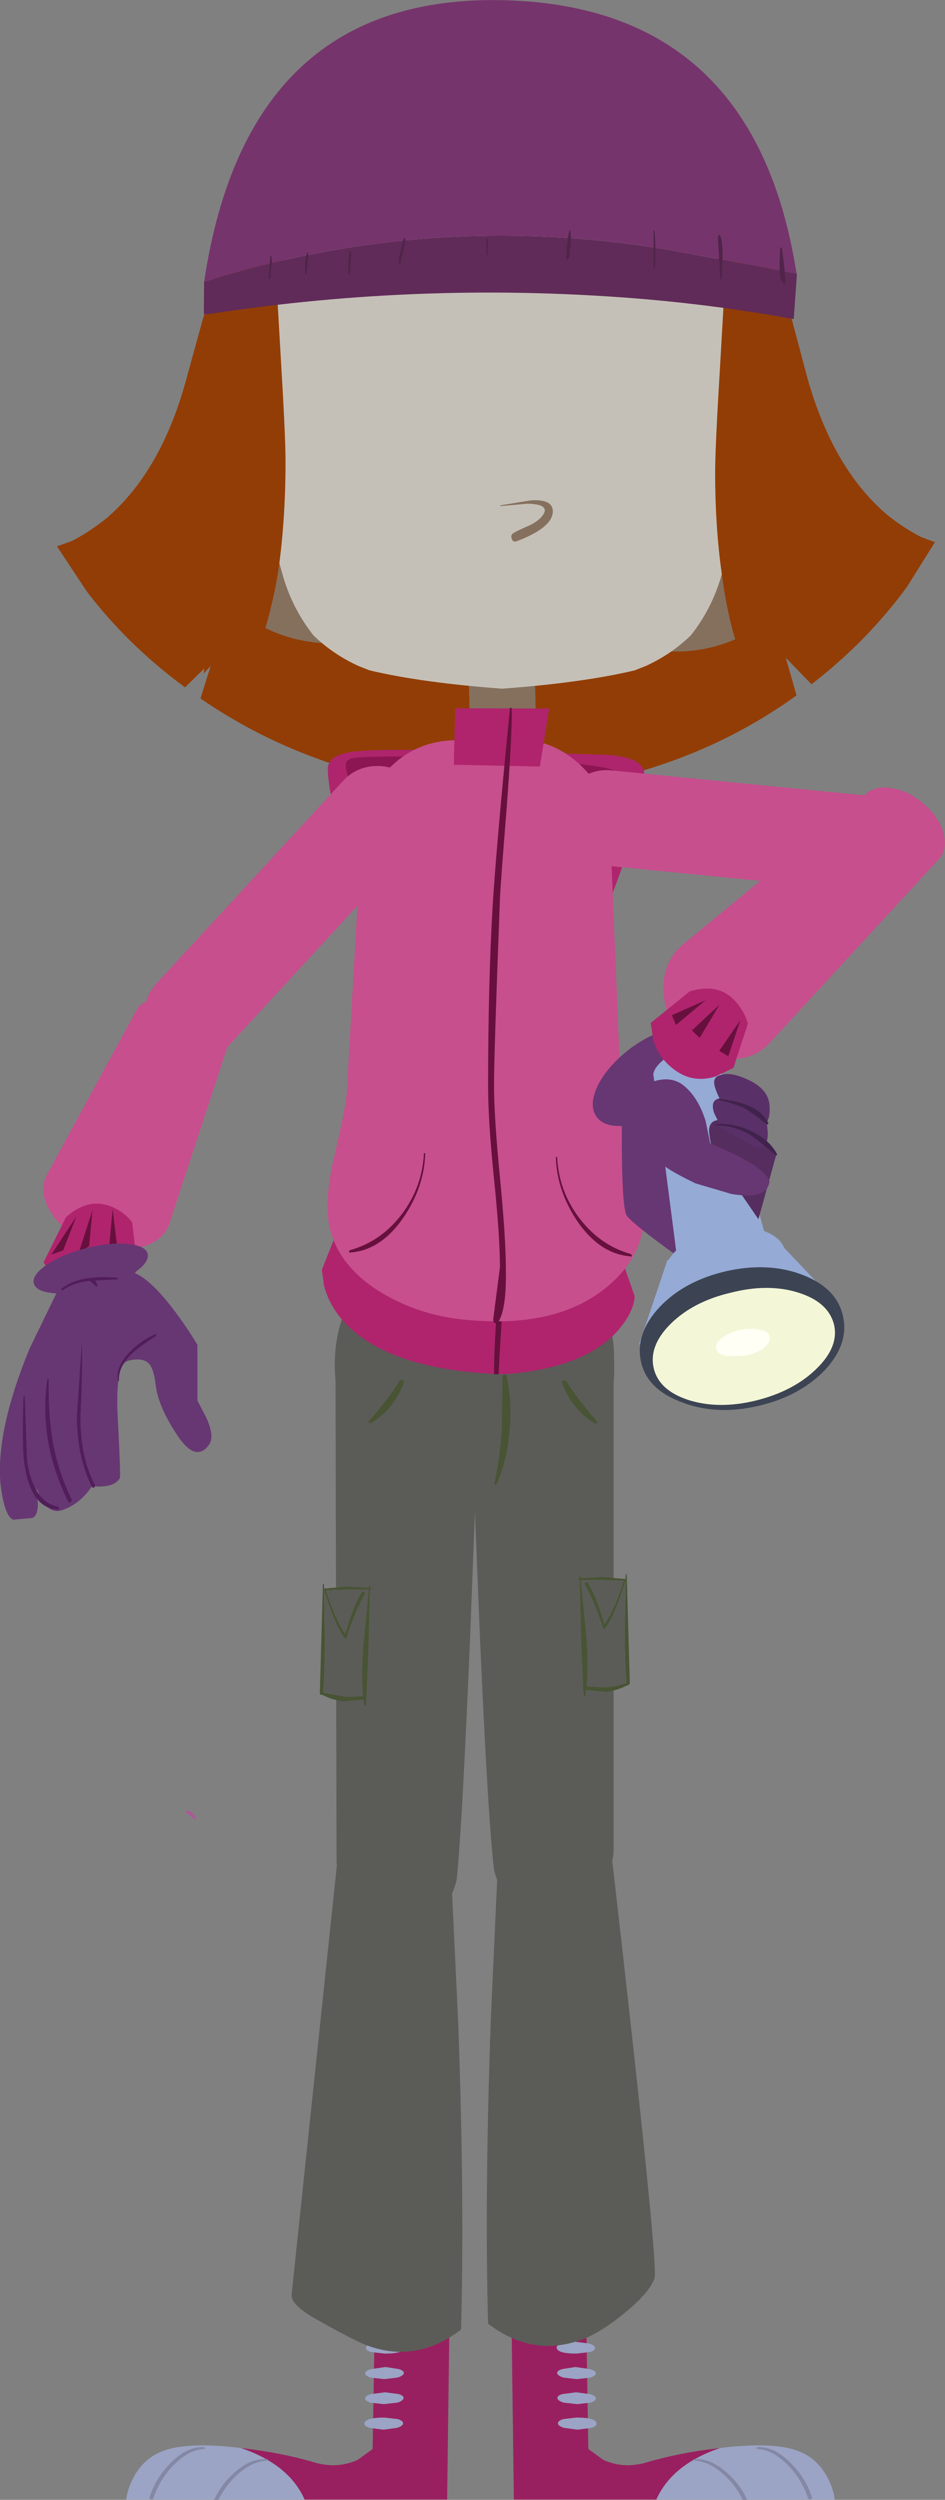 <?xml version="1.0" encoding="UTF-8" standalone="no"?>
<svg xmlns:xlink="http://www.w3.org/1999/xlink" height="484.6px" width="183.35px" xmlns="http://www.w3.org/2000/svg">
  <rect width="100%" height="100%" fill="#808080" stroke="none"/>
  <g transform="matrix(1.0, 0.0, 0.0, 1.0, -476.05, -446.55)">
    <path d="M629.7 508.55 L632.6 519.45 Q637.5 537.15 648.0 546.2 651.25 548.85 654.75 550.65 L657.45 551.65 652.0 560.35 Q644.25 570.9 633.5 579.2 L628.5 574.05 630.6 581.35 Q613.95 593.35 593.25 597.85 585.3 599.5 577.15 600.2 L577.15 600.4 Q575.45 600.2 573.85 600.35 L571.3 600.4 571.3 600.25 Q562.1 599.7 553.45 598.05 532.1 593.75 514.95 581.95 L517.25 574.6 511.95 579.8 Q500.8 571.6 492.85 561.15 L487.1 552.45 489.95 551.45 Q493.45 549.65 496.85 546.9 507.4 537.75 512.2 520.05 L515.2 509.15 Q517.7 500.45 521.25 493.3 L623.55 492.8 Q626.95 499.95 629.7 508.55" fill="#923d06" fill-rule="evenodd" stroke="none"/>
    <path d="M615.8 921.1 Q606.45 924.25 603.4 931.1 L575.75 931.1 575.3 896.65 589.8 897.15 590.2 921.3 593.1 923.4 Q596.95 925.15 601.3 923.95 607.8 922.0 615.8 921.1" fill="#992060" fill-rule="evenodd" stroke="none"/>
    <path d="M629.75 921.3 Q634.45 922.6 636.7 927.0 637.8 929.2 638.0 931.1 L603.4 931.1 Q606.45 924.25 615.8 921.1 624.75 920.0 629.75 921.3" fill="#9ba4c5" fill-rule="evenodd" stroke="none"/>
    <path d="M591.5 901.65 Q591.55 902.2 590.5 902.5 L587.9 902.8 Q584.15 902.8 584.05 901.65 584.0 901.2 585.0 900.85 L587.65 900.5 590.35 900.85 Q591.45 901.2 591.5 901.65" fill="#9ba4c5" fill-rule="evenodd" stroke="none"/>
    <path d="M585.15 905.8 L587.7 905.4 590.45 905.8 Q591.6 906.1 591.65 906.6 591.7 907.05 590.65 907.45 L587.95 907.75 585.35 907.45 Q584.2 907.05 584.15 906.6 584.1 906.1 585.15 905.8" fill="#9ba4c5" fill-rule="evenodd" stroke="none"/>
    <path d="M585.15 910.65 L587.8 910.3 590.5 910.65 Q591.6 910.95 591.65 911.45 591.7 911.9 590.7 912.3 L588.05 912.6 585.35 912.3 Q584.25 911.9 584.2 911.45 584.15 910.95 585.15 910.65" fill="#9ba4c5" fill-rule="evenodd" stroke="none"/>
    <path d="M585.3 915.5 L587.9 915.2 Q591.7 915.2 591.8 916.35 591.85 916.85 590.8 917.2 L588.1 917.55 585.5 917.2 Q584.35 916.85 584.3 916.35 584.25 915.85 585.3 915.5" fill="#9ba4c5" fill-rule="evenodd" stroke="none"/>
    <path d="M620.15 931.15 Q618.95 928.6 616.7 926.45 613.7 923.65 610.7 923.55 L610.55 923.4 Q610.55 923.25 610.7 923.25 613.95 923.05 617.1 925.9 619.7 928.2 621.0 931.15 L620.15 931.15" fill="#8488a5" fill-rule="evenodd" stroke="none"/>
    <path d="M622.95 921.3 L622.8 921.15 622.9 920.95 Q626.2 920.7 629.35 923.9 632.3 926.75 633.55 930.55 633.75 930.95 633.35 931.05 633.0 931.2 632.8 930.8 631.7 927.35 629.0 924.5 625.95 921.4 622.95 921.3" fill="#8488a5" fill-rule="evenodd" stroke="none"/>
    <path d="M522.75 921.1 Q532.1 924.25 535.15 931.1 L562.8 931.1 563.25 896.65 548.75 897.15 548.35 921.3 545.45 923.4 Q541.6 925.15 537.25 923.95 530.75 922.0 522.75 921.1" fill="#992060" fill-rule="evenodd" stroke="none"/>
    <path d="M508.8 921.3 Q504.1 922.6 501.85 927.0 500.75 929.2 500.55 931.1 L535.15 931.1 Q532.1 924.25 522.75 921.1 513.8 920.0 508.8 921.3" fill="#9ba4c5" fill-rule="evenodd" stroke="none"/>
    <path d="M547.05 901.65 Q547.0 902.2 548.05 902.5 L550.65 902.8 Q554.4 902.8 554.5 901.65 554.55 901.2 553.55 900.85 L550.9 900.5 548.2 900.85 Q547.1 901.2 547.05 901.65" fill="#9ba4c5" fill-rule="evenodd" stroke="none"/>
    <path d="M553.4 905.8 L550.85 905.4 548.1 905.8 Q546.95 906.1 546.9 906.6 546.85 907.05 547.9 907.45 L550.6 907.75 553.2 907.45 Q554.35 907.05 554.4 906.6 554.45 906.1 553.4 905.8" fill="#9ba4c5" fill-rule="evenodd" stroke="none"/>
    <path d="M553.4 910.65 L550.75 910.3 548.05 910.65 Q546.95 910.95 546.9 911.45 546.85 911.9 547.85 912.3 L550.5 912.6 553.2 912.3 Q554.3 911.9 554.35 911.45 554.4 910.95 553.4 910.65" fill="#9ba4c5" fill-rule="evenodd" stroke="none"/>
    <path d="M553.25 915.5 L550.65 915.2 Q546.85 915.2 546.75 916.35 546.7 916.85 547.75 917.2 L550.45 917.55 553.05 917.2 Q554.2 916.85 554.25 916.35 554.3 915.85 553.25 915.5" fill="#9ba4c5" fill-rule="evenodd" stroke="none"/>
    <path d="M518.45 931.15 Q519.65 928.6 521.9 926.45 524.9 923.65 527.9 923.55 L528.05 923.4 527.9 923.25 Q524.65 923.05 521.5 925.9 518.9 928.2 517.6 931.15 L518.45 931.15" fill="#8488a5" fill-rule="evenodd" stroke="none"/>
    <path d="M515.7 921.3 L515.85 921.15 515.7 920.95 Q512.45 920.7 509.25 923.9 506.35 926.75 505.1 930.55 504.9 930.95 505.3 931.05 505.65 931.2 505.85 930.8 506.95 927.35 509.65 924.5 512.7 921.4 515.7 921.3" fill="#8488a5" fill-rule="evenodd" stroke="none"/>
    <path d="M539.65 595.65 Q539.6 592.45 546.45 592.1 552.55 591.7 566.4 592.1 L570.35 592.3 Q572.25 592.2 574.3 592.25 L594.25 592.9 Q601.15 593.5 601.05 596.7 600.9 605.85 591.4 628.35 581.0 653.05 572.9 655.8 L570.35 656.1 567.8 655.75 Q559.75 652.7 549.3 627.65 539.85 604.8 539.65 595.65" fill="#ae256d" fill-rule="evenodd" stroke="none"/>
    <path d="M543.15 595.45 L543.15 594.65 Q543.15 593.95 544.3 593.55 546.4 593.05 560.45 593.25 L585.6 594.4 Q595.05 595.2 595.65 596.3 L595.65 597.95 Q572.2 595.8 561.9 599.0 544.4 600.5 543.8 598.1 L543.15 595.45" fill="#8c1653" fill-rule="evenodd" stroke="none"/>
    <path d="M595.1 712.25 L595.1 805.4 Q595.1 808.45 592.05 811.55 589.0 814.65 584.95 816.0 574.5 819.5 571.9 809.0 570.65 798.2 569.1 762.25 L567.75 728.65 595.1 712.25" fill="#5b5c57" fill-rule="evenodd" stroke="none"/>
    <path d="M589.6 753.3 Q589.4 753.55 589.6 753.85 591.45 757.15 593.05 762.1 593.1 762.45 593.45 762.2 595.45 759.5 597.4 753.0 L597.45 753.0 597.25 762.35 Q597.25 768.35 597.6 772.8 594.95 773.65 593.2 773.65 L589.85 773.5 Q590.25 769.3 589.8 763.7 L588.75 752.85 Q594.1 752.8 597.05 753.0 595.15 758.9 593.3 761.45 591.55 755.4 590.0 753.25 L589.6 753.3 M588.7 752.5 L588.7 752.15 Q588.5 751.9 588.5 752.15 L588.5 752.5 588.25 752.55 588.25 752.8 588.55 752.85 588.8 763.7 589.2 773.45 589.2 773.6 589.2 773.85 589.35 775.2 589.5 775.45 589.65 775.3 589.7 774.15 593.7 774.5 Q595.85 774.25 597.75 773.25 L597.95 773.25 598.25 772.9 597.65 751.8 597.6 751.7 Q597.45 751.7 597.45 751.8 L597.4 752.65 592.9 752.25 588.7 752.5" fill="#485434" fill-rule="evenodd" stroke="none"/>
    <path d="M589.6 753.3 L590.0 753.25 Q591.55 755.4 593.3 761.45 595.15 758.9 597.05 753.0 594.1 752.8 588.75 752.85 L589.8 763.7 Q590.25 769.3 589.85 773.5 L593.2 773.65 Q594.95 773.65 597.6 772.8 597.25 768.35 597.25 762.35 L597.45 753.0 597.4 753.0 Q595.45 759.5 593.45 762.2 593.1 762.45 593.05 762.1 591.45 757.15 589.6 753.85 589.4 753.55 589.6 753.3" fill="#5b5c57" fill-rule="evenodd" stroke="none"/>
    <path d="M594.55 804.75 Q603.85 885.55 603.05 888.15 602.2 890.7 598.05 894.25 593.9 897.8 590.35 899.5 580.05 904.1 570.75 897.0 570.05 871.85 571.3 837.45 L572.65 808.0 Q574.35 803.05 578.0 800.15 585.1 794.35 594.55 804.75" fill="#5b5c57" fill-rule="evenodd" stroke="none"/>
    <path d="M541.15 714.1 L568.55 730.55 567.25 764.2 Q565.75 800.15 564.65 811.0 561.95 821.4 551.55 817.9 547.5 816.5 544.5 813.45 541.4 810.3 541.35 807.3 L541.15 714.1" fill="#5b5c57" fill-rule="evenodd" stroke="none"/>
    <path d="M547.65 754.35 L547.65 754.0 Q547.85 753.75 547.85 754.0 L547.85 754.35 548.1 754.4 548.1 754.65 547.8 754.7 547.55 765.55 547.15 775.3 547.15 775.45 547.15 775.7 547.0 777.05 546.85 777.3 546.7 777.15 546.65 776.0 542.65 776.35 Q540.5 776.1 538.6 775.1 L538.4 775.1 Q538.1 775.1 538.1 774.75 L538.7 753.65 538.75 753.55 Q538.9 753.55 538.9 753.65 L538.95 754.5 543.45 754.1 547.65 754.35 M546.75 755.15 Q546.95 755.4 546.75 755.7 544.9 759.0 543.3 763.95 543.25 764.3 542.9 764.05 540.9 761.35 538.95 754.85 L538.9 754.85 539.1 764.2 Q539.1 770.2 538.75 774.65 L543.15 775.5 546.5 775.35 Q546.1 771.15 546.55 765.55 L547.6 754.7 Q542.25 754.65 539.3 754.85 541.2 760.75 543.05 763.3 544.8 757.25 546.35 755.1 L546.75 755.15" fill="#485434" fill-rule="evenodd" stroke="none"/>
    <path d="M546.75 755.15 L546.35 755.1 Q544.8 757.25 543.05 763.3 541.2 760.75 539.3 754.85 542.25 754.65 547.6 754.7 L546.55 765.55 Q546.1 771.15 546.5 775.35 L543.15 775.5 538.75 774.65 Q539.1 770.2 539.1 764.2 L538.9 754.85 538.95 754.85 Q540.9 761.35 542.9 764.05 543.25 764.3 543.3 763.95 544.9 759.0 546.75 755.7 546.95 755.4 546.75 755.15" fill="#5b5c57" fill-rule="evenodd" stroke="none"/>
    <path d="M541.0 711.15 Q541.0 699.95 548.8 692.1 556.55 684.15 567.6 684.15 578.8 684.15 586.9 691.45 595.2 698.95 595.2 709.9 595.6 726.55 587.1 733.2 580.7 738.15 567.6 738.15 556.55 738.15 548.8 730.3 541.0 722.35 541.0 711.15" fill="#5b5c57" fill-rule="evenodd" stroke="none"/>
    <path d="M573.55 713.4 Q573.55 713.05 573.95 713.05 574.25 713.0 574.35 713.3 575.45 718.4 574.9 724.0 574.4 729.85 572.35 734.35 L572.0 734.4 Q571.85 734.35 571.95 734.2 573.0 729.6 573.4 723.9 L573.55 713.4" fill="#485434" fill-rule="evenodd" stroke="none"/>
    <path d="M553.55 714.3 Q553.8 713.95 554.2 714.15 554.55 714.3 554.4 714.6 552.4 719.85 548.0 722.45 L547.65 722.4 Q547.5 722.15 547.65 722.0 551.05 718.2 553.55 714.3" fill="#485434" fill-rule="evenodd" stroke="none"/>
    <path d="M585.95 714.35 Q585.7 714.0 585.3 714.2 584.95 714.35 585.1 714.65 587.1 719.9 591.5 722.5 L591.85 722.45 591.85 722.05 Q588.45 718.25 585.95 714.35" fill="#485434" fill-rule="evenodd" stroke="none"/>
    <path d="M541.65 805.9 Q551.15 795.5 558.25 801.3 561.85 804.2 563.55 809.15 L564.95 838.6 Q566.2 873.05 565.5 898.15 556.15 905.25 545.9 900.65 542.35 898.95 537.35 896.1 532.25 893.25 532.65 891.15 L541.65 805.9" fill="#5b5c57" fill-rule="evenodd" stroke="none"/>
    <path d="M512.05 797.75 Q511.9 797.6 512.1 797.6 513.45 797.45 513.95 799.0 L513.9 799.25 513.75 799.25 512.05 797.75" fill="#ae5798" fill-rule="evenodd" stroke="none"/>
    <path d="M571.9 712.9 Q550.55 711.8 542.35 702.3 539.8 699.25 538.9 695.7 L538.5 692.7 543.8 679.35 596.75 690.85 599.2 697.85 Q598.95 701.15 595.65 704.8 589.0 711.9 573.8 712.95 L573.65 712.95 572.8 712.9 Q572.95 709.1 573.45 701.85 L574.0 690.5 Q574.0 687.95 573.35 686.45 L573.05 686.45 Q573.05 690.75 572.5 699.6 571.9 708.25 571.9 712.9" fill="#b0246d" fill-rule="evenodd" stroke="none"/>
    <path d="M571.9 712.9 Q571.9 708.25 572.5 699.6 573.05 690.75 573.05 686.45 L573.35 686.45 Q574.0 687.95 574.0 690.5 L573.45 701.85 Q572.95 709.1 572.8 712.9 L572.9 712.95 571.9 712.95 571.9 712.9" fill="#67103e" fill-rule="evenodd" stroke="none"/>
    <path d="M588.85 595.05 Q594.4 600.4 594.45 608.05 L597.45 681.0 Q597.5 688.45 591.3 693.7 585.3 698.65 577.3 698.85 L566.05 699.0 Q557.9 699.1 550.25 693.4 542.2 687.5 542.1 680.05 L546.15 608.8 Q546.0 601.15 551.35 595.7 556.65 590.15 564.4 590.05 L575.7 589.8 Q583.35 589.75 588.85 595.05" fill="#c74f8d" fill-rule="evenodd" stroke="none"/>
    <path d="M574.5 652.0 Q583.95 649.25 588.2 653.95 590.9 656.9 595.8 666.75 606.2 683.45 595.85 694.15 586.25 704.0 567.65 702.5 558.45 701.9 550.85 697.6 542.15 692.65 540.1 684.95 538.85 679.7 540.75 671.35 543.3 660.65 543.4 657.6 L574.5 652.0" fill="#c74f8d" fill-rule="evenodd" stroke="none"/>
    <path d="M558.3 670.1 L558.55 670.1 Q558.4 676.5 554.45 682.4 550.05 688.9 544.05 689.35 543.8 689.45 543.8 689.2 543.75 689.0 543.95 688.9 550.05 687.2 554.1 681.8 558.0 676.55 558.3 670.1" fill="#67103e" fill-rule="evenodd" stroke="none"/>
    <path d="M580.15 591.55 L567.35 591.9 566.9 574.45 579.75 574.1 580.15 591.55" fill="#85705e" fill-rule="evenodd" stroke="none"/>
    <path d="M580.8 595.15 L564.1 594.8 564.35 583.85 582.6 583.9 580.8 595.15" fill="#b0246d" fill-rule="evenodd" stroke="none"/>
    <path d="M575.35 584.7 Q575.35 590.0 574.35 603.25 573.15 618.15 573.05 620.8 571.9 650.85 571.9 656.95 571.9 663.0 573.05 674.8 574.2 686.6 574.2 692.6 574.35 700.85 572.5 703.15 L571.95 702.95 Q571.75 702.85 571.75 702.25 L573.05 692.2 Q573.05 686.3 571.9 675.1 570.75 663.85 570.75 657.1 570.75 637.15 571.65 621.85 572.45 609.45 575.0 583.75 L575.3 583.75 575.35 584.7" fill="#67103e" fill-rule="evenodd" stroke="none"/>
    <path d="M584.15 670.85 L583.9 670.85 Q584.05 677.25 588.0 683.2 592.4 689.65 598.4 690.1 598.65 690.2 598.65 689.95 L598.45 689.65 Q592.4 687.95 588.35 682.55 584.45 677.3 584.15 670.85" fill="#67103e" fill-rule="evenodd" stroke="none"/>
    <path d="M558.55 604.0 Q558.7 607.75 556.05 610.6 L520.05 649.65 Q517.4 652.65 513.25 652.65 509.55 652.65 507.0 650.2 504.15 647.65 504.0 643.8 503.85 640.0 506.45 637.15 L542.5 598.05 Q545.05 595.2 548.9 595.05 552.65 594.9 555.5 597.5 558.4 600.1 558.55 604.0" fill="#c74f8d" fill-rule="evenodd" stroke="none"/>
    <path d="M502.6 642.25 Q503.45 640.55 506.6 640.25 509.7 639.85 513.25 640.95 516.85 642.0 519.05 644.1 521.25 646.2 520.65 648.05 L508.95 683.65 Q507.75 687.2 503.4 688.3 498.9 689.45 493.8 687.5 L493.05 687.2 Q488.0 685.15 485.7 681.2 483.45 677.35 485.25 674.1 L502.6 642.25" fill="#c74f8d" fill-rule="evenodd" stroke="none"/>
    <path d="M500.3 695.45 Q496.95 698.3 492.95 697.65 488.95 697.0 486.35 694.1 L484.5 691.25 488.85 682.5 Q493.35 678.5 498.0 680.6 500.3 681.65 501.7 683.5 L502.75 692.55 Q501.9 694.1 500.3 695.45" fill="#b0246d" fill-rule="evenodd" stroke="none"/>
    <path d="M498.75 687.9 L497.1 689.65 497.9 680.95 498.75 687.9 M493.35 688.1 L491.3 689.5 494.0 681.1 493.35 688.1 M488.3 688.95 L486.0 689.75 490.85 682.4 488.3 688.95" fill="#67103e" fill-rule="evenodd" stroke="none"/>
    <path d="M488.5 694.15 L500.85 693.0 Q504.2 693.25 509.6 700.25 512.3 703.8 514.35 707.25 L514.35 718.05 516.1 721.4 Q517.7 725.0 516.65 726.55 513.95 730.4 510.1 724.25 506.7 719.0 506.25 715.0 505.9 712.0 505.0 710.95 503.75 709.6 500.85 710.35 498.35 711.05 498.9 721.45 499.5 732.75 499.3 733.1 498.15 735.05 493.9 734.65 491.55 738.15 488.1 739.3 485.95 740.0 484.3 737.6 L483.1 735.05 483.4 737.95 Q483.4 740.85 481.95 740.85 L478.6 741.15 Q476.9 740.45 476.15 734.25 475.2 723.95 481.8 707.95 L488.5 694.15" fill="#673773" fill-rule="evenodd" stroke="none"/>
    <path d="M504.7 689.6 Q505.05 691.25 502.15 693.25 499.2 695.25 494.65 696.4 490.1 697.55 486.55 697.25 483.0 696.95 482.6 695.3 482.25 693.7 485.15 691.7 488.1 689.7 492.65 688.55 497.2 687.35 500.75 687.7 504.3 688.0 504.7 689.6" fill="#673773" fill-rule="evenodd" stroke="none"/>
    <path d="M491.9 707.25 L491.95 707.25 Q492.1 712.0 491.65 721.15 491.65 729.2 494.5 734.5 L494.35 734.95 493.95 734.9 Q491.05 729.25 490.95 721.3 L491.9 707.25" fill="#511e5a" fill-rule="evenodd" stroke="none"/>
    <path d="M485.25 713.85 L485.5 713.85 Q485.4 720.75 486.25 725.85 487.35 731.95 489.95 737.2 490.1 737.5 489.7 737.75 489.4 737.9 489.25 737.6 483.45 725.7 485.25 713.85" fill="#511e5a" fill-rule="evenodd" stroke="none"/>
    <path d="M480.6 717.3 Q480.85 717.15 480.85 717.3 L481.3 729.65 Q482.45 737.65 487.35 738.65 L487.55 738.95 487.35 739.2 Q481.95 738.95 480.75 730.1 480.3 727.1 480.6 717.3" fill="#511e5a" fill-rule="evenodd" stroke="none"/>
    <path d="M488.2 696.7 L487.95 696.65 487.95 696.4 Q491.35 693.6 498.9 694.25 L498.9 694.55 493.35 694.85 Q490.1 695.25 488.2 696.7" fill="#511e5a" fill-rule="evenodd" stroke="none"/>
    <path d="M493.05 694.45 Q492.9 694.3 493.1 694.3 494.45 694.15 494.95 695.7 L494.9 695.95 494.75 695.95 493.05 694.45" fill="#511e5a" fill-rule="evenodd" stroke="none"/>
    <path d="M499.15 714.2 L499.0 714.3 Q498.35 711.75 501.05 708.8 503.4 706.35 506.15 705.2 L506.4 705.25 506.3 705.55 Q503.0 707.65 501.5 709.1 498.9 711.65 499.15 714.2" fill="#511e5a" fill-rule="evenodd" stroke="none"/>
    <path d="M623.25 532.85 L618.3 534.9 Q612.75 539.0 609.9 548.8 L603.95 572.7 Q615.55 573.85 625.2 566.7 634.8 559.5 634.8 549.8 634.8 540.85 631.2 536.45 628.2 532.85 623.25 532.85" fill="#85705e" fill-rule="evenodd" stroke="none"/>
    <path d="M524.25 531.25 L529.2 533.3 Q534.75 537.4 537.6 547.2 L543.55 571.1 Q531.95 572.25 522.3 565.1 512.7 557.9 512.7 548.2 512.7 539.25 516.3 534.85 519.3 531.25 524.25 531.25" fill="#85705e" fill-rule="evenodd" stroke="none"/>
    <path d="M587.95 472.0 Q595.25 472.0 601.05 475.7 616.15 487.8 618.65 507.6 L619.05 511.15 Q619.8 519.2 619.35 527.5 L619.25 528.9 619.35 528.9 619.05 531.3 618.85 532.75 618.8 533.0 618.0 546.75 Q617.8 551.15 616.8 555.35 L616.1 557.85 Q614.25 564.45 610.1 569.7 606.3 573.4 601.35 575.65 L599.2 576.5 Q589.1 578.9 573.5 580.05 L573.45 580.05 Q557.85 578.9 547.75 576.5 L545.6 575.65 Q540.65 573.4 536.85 569.7 532.7 564.45 530.85 557.85 L530.15 555.35 Q529.15 551.15 528.95 546.75 L528.95 546.65 528.15 533.0 528.1 532.75 Q527.85 531.9 527.95 531.3 L527.6 528.9 527.7 528.9 527.6 527.5 Q527.15 519.2 527.95 511.15 L528.3 507.6 Q530.8 487.8 545.9 475.7 551.7 472.0 559.0 472.0 562.25 472.0 565.9 472.75 L565.7 479.4 569.1 479.4 569.2 473.6 573.45 473.55 573.5 473.55 577.75 473.6 577.85 479.4 581.25 479.4 581.05 472.75 587.95 472.0" fill="#c5c0b7" fill-rule="evenodd" stroke="none"/>
    <path d="M618.25 494.35 Q621.25 496.75 625.2 504.0 635.45 522.9 635.45 542.5 635.45 547.5 633.9 557.85 L633.05 562.85 Q631.0 576.1 629.5 567.5 L621.2 577.1 Q619.65 573.8 618.25 568.95 616.85 563.7 616.1 557.85 614.8 548.75 614.8 538.15 614.8 533.3 615.8 516.8 L616.7 501.15 Q616.7 500.35 615.8 498.5 L614.95 496.6 Q614.95 491.95 618.25 494.35 M529.55 498.9 L530.45 514.55 Q531.45 531.05 531.45 535.95 531.45 547.8 529.95 557.85 529.15 562.45 528.0 566.7 526.25 573.35 524.4 567.4 L515.6 577.1 515.75 574.95 513.5 560.6 513.1 557.85 Q511.2 545.8 511.2 540.25 511.2 520.65 521.2 501.75 525.05 494.5 528.1 492.1 531.3 489.75 531.3 494.35 L530.45 496.3 Q529.55 498.15 529.55 498.9" fill="#923d06" fill-rule="evenodd" stroke="none"/>
    <path d="M581.6 546.05 Q582.45 544.25 578.35 544.2 L573.2 544.65 Q573.0 544.65 573.2 544.5 L579.05 543.55 Q583.5 543.25 583.3 545.9 583.05 548.9 576.35 551.45 575.55 551.75 575.35 551.0 575.05 550.3 575.65 549.9 576.55 549.35 578.9 548.35 580.95 547.3 581.6 546.05" fill="#85705e" fill-rule="evenodd" stroke="none"/>
    <path d="M619.5 500.6 L619.65 498.3 619.95 498.3 Q620.6 502.85 620.65 505.45 619.75 505.15 619.5 503.1 L619.5 500.6 M608.45 500.0 L608.25 504.4 608.0 504.4 607.55 496.6 Q607.55 495.9 607.85 495.75 608.45 496.5 608.45 500.0 M562.9 496.5 L562.9 499.75 562.65 499.75 562.65 496.5 562.9 496.5 M546.9 497.0 L546.45 499.15 Q546.0 500.85 545.9 501.6 L545.65 501.6 545.65 500.2 546.6 496.5 546.85 496.5 546.9 497.0 M595.05 495.0 L595.25 495.0 Q595.5 498.15 595.35 502.15 L595.05 502.25 595.05 495.0 M578.9 495.0 L579.05 496.2 578.7 500.3 578.05 500.55 Q578.3 496.85 578.7 495.0 L578.9 495.0 M528.1 499.85 L527.7 503.45 527.45 503.45 527.45 500.9 527.8 499.3 528.0 499.3 528.1 499.85 M536.4 499.55 L536.1 503.4 535.8 503.45 Q535.8 500.45 536.1 499.0 L536.35 499.0 536.4 499.55 M521.0 500.9 L520.7 504.3 520.35 504.4 520.7 499.9 520.9 499.9 521.0 500.9" fill="#51244a" fill-rule="evenodd" stroke="none"/>
    <path d="M630.65 499.9 L630.65 500.05 630.65 499.9 M516.45 507.45 L515.6 507.55 515.6 507.3 516.45 507.45 M515.65 501.2 Q524.05 445.15 574.2 446.6 622.55 448.0 630.6 499.6 L622.9 498.15 605.3 494.9 Q559.45 487.35 515.65 501.2" fill="#76346c" fill-rule="evenodd" stroke="none"/>
    <path d="M630.6 499.6 L630.65 499.6 630.65 499.9 630.65 500.05 630.05 508.4 Q616.0 505.85 601.8 504.6 558.95 500.9 516.45 507.45 L515.6 507.3 515.65 501.2 Q559.45 487.35 605.3 494.9 L622.9 498.15 630.6 499.6" fill="#602b58" fill-rule="evenodd" stroke="none"/>
    <path d="M627.3 496.85 L627.45 494.55 627.75 494.55 Q628.4 499.1 628.45 501.7 627.55 501.4 627.3 499.35 L627.3 496.85 M616.25 496.25 L616.05 500.65 615.8 500.65 615.35 492.85 Q615.35 492.15 615.65 492.0 616.25 492.75 616.25 496.25 M570.7 492.75 L570.7 496.0 570.45 496.0 570.45 492.75 570.7 492.75 M554.7 493.25 L554.25 495.4 Q553.8 497.1 553.7 497.85 L553.45 497.85 553.45 496.45 554.4 492.75 554.65 492.75 554.7 493.25 M602.85 491.25 L603.05 491.25 Q603.3 494.4 603.15 498.4 L602.85 498.5 602.85 491.25 M586.7 491.25 L586.85 492.45 586.5 496.55 Q586.05 496.95 585.85 496.8 586.1 493.1 586.5 491.25 L586.7 491.25 M535.9 496.1 L535.5 499.7 535.25 499.7 535.25 497.15 535.6 495.55 535.8 495.55 535.9 496.1 M544.2 495.8 L543.9 499.65 543.6 499.7 Q543.6 496.7 543.9 495.25 L544.15 495.25 544.2 495.8 M528.8 497.15 L528.5 500.55 528.15 500.65 528.5 496.15 528.7 496.15 528.8 497.15" fill="#51244a" fill-rule="evenodd" stroke="none"/>
    <path d="M588.0 597.95 Q591.0 595.5 594.75 595.9 L647.5 601.1 Q651.55 601.6 653.95 604.75 656.05 607.6 655.8 611.3 655.35 615.1 652.4 617.45 649.45 619.9 645.7 619.5 L593.0 614.3 Q589.2 613.9 586.75 610.9 584.4 608.0 584.7 604.15 585.05 600.3 588.0 597.95" fill="#c74f8d" fill-rule="evenodd" stroke="none"/>
    <path d="M591.8 663.05 Q593.45 665.3 597.9 664.7 602.2 663.95 606.75 660.7 611.3 657.45 613.35 653.55 615.4 649.6 613.8 647.25 612.1 645.0 607.7 645.65 603.3 646.3 598.75 649.5 594.25 652.8 592.15 656.75 590.15 660.75 591.8 663.05" fill="#673773" fill-rule="evenodd" stroke="none"/>
    <path d="M596.75 658.45 Q596.45 680.4 597.65 682.2 598.85 684.0 611.9 693.2 L614.35 672.15 596.75 658.45" fill="#673773" fill-rule="evenodd" stroke="none"/>
    <path d="M602.8 654.75 L607.3 689.5 624.65 686.55 615.4 652.0 Q614.85 651.45 613.6 650.95 611.15 650.0 608.2 650.55 605.25 651.15 603.7 653.05 602.95 653.9 602.8 654.75" fill="#95aad5" fill-rule="evenodd" stroke="none"/>
    <path d="M618.4 698.95 Q623.3 697.85 626.2 695.0 629.15 692.15 628.45 689.2 627.75 686.3 623.9 685.05 L615.25 684.8 Q610.4 685.9 607.45 688.75 604.5 691.55 605.15 694.45 605.85 697.4 609.75 698.7 L618.4 698.95" fill="#95aad5" fill-rule="evenodd" stroke="none"/>
    <path d="M638.75 699.55 L626.15 686.3 605.55 690.8 600.05 707.15 638.75 699.55" fill="#95aad5" fill-rule="evenodd" stroke="none"/>
    <path d="M622.9 719.15 Q631.0 717.35 636.0 712.25 640.85 707.1 639.6 701.65 638.4 696.25 631.8 693.7 625.2 691.15 617.05 692.95 608.95 694.8 604.1 699.85 599.25 705.0 600.4 710.45 601.55 715.85 608.25 718.35 614.85 720.95 622.9 719.15" fill="#3c4454" fill-rule="evenodd" stroke="none"/>
    <path d="M622.9 718.0 Q630.15 716.15 634.5 711.85 638.9 707.55 637.85 703.25 636.7 698.9 630.85 697.1 625.05 695.3 617.8 697.15 610.55 698.85 606.15 703.2 601.85 707.5 602.9 711.85 603.95 716.15 609.8 718.0 615.7 719.8 622.9 718.0" fill="#f3f7d7" fill-rule="evenodd" stroke="none"/>
    <path d="M620.8 709.35 Q622.9 708.85 624.25 707.85 625.55 706.75 625.4 705.75 625.2 704.65 623.5 704.35 621.8 703.95 619.6 704.35 617.5 704.85 616.15 705.9 614.75 706.95 615.0 708.0 615.25 709.05 616.95 709.45 L620.8 709.35" fill="#fffff5" fill-rule="evenodd" stroke="none"/>
    <path d="M626.6 670.6 L623.85 667.75 Q620.4 664.65 617.25 663.9 614.0 663.05 613.65 665.3 613.5 666.25 614.35 670.0 L623.2 682.9 626.6 670.6" fill="#552e5f" fill-rule="evenodd" stroke="none"/>
    <path d="M596.75 660.0 L603.4 671.1 Q604.4 672.8 611.0 675.95 L617.95 678.0 Q624.95 679.2 625.35 675.55 624.8 673.55 619.25 670.65 L613.85 668.2 612.95 663.85 Q611.45 659.05 608.45 656.8 605.45 654.65 600.8 657.05 598.45 658.35 596.75 660.0" fill="#673773" fill-rule="evenodd" stroke="none"/>
    <path d="M616.0 665.2 L622.7 669.05 623.95 669.0 Q625.25 668.35 624.95 665.35 624.75 662.15 620.8 660.35 617.3 658.75 615.2 659.6 613.9 660.15 614.6 662.3 L616.0 665.2" fill="#593068" fill-rule="evenodd" stroke="none"/>
    <path d="M616.25 660.6 L623.1 664.5 624.35 664.45 Q625.55 663.8 625.35 660.8 625.1 657.6 621.05 655.8 617.6 654.2 615.55 655.05 614.1 655.55 614.9 657.7 615.3 658.9 616.25 660.6" fill="#593068" fill-rule="evenodd" stroke="none"/>
    <path d="M615.0 664.45 Q614.9 664.65 615.05 664.7 618.4 664.75 621.35 666.4 623.2 667.55 626.5 670.5 L626.75 670.55 626.8 670.25 Q625.25 667.4 621.75 665.8 618.5 664.25 615.0 664.45" fill="#41224d" fill-rule="evenodd" stroke="none"/>
    <path d="M615.7 659.6 Q615.5 659.85 615.65 659.85 618.3 660.35 620.6 661.45 L622.8 662.9 624.8 664.5 625.0 664.55 625.15 664.3 Q623.25 660.35 615.7 659.6" fill="#41224d" fill-rule="evenodd" stroke="none"/>
    <path d="M658.3 613.0 L625.5 648.6 Q622.3 652.1 617.4 651.85 612.4 651.55 608.65 647.65 L608.15 647.1 Q604.65 642.9 604.75 637.85 604.9 632.8 608.4 629.75 L644.25 600.3 Q646.2 598.75 649.4 599.4 652.6 600.0 655.4 602.5 658.2 604.95 659.1 608.0 659.95 611.15 658.3 613.0" fill="#c74f8d" fill-rule="evenodd" stroke="none"/>
    <path d="M618.9 640.85 Q620.55 642.75 621.15 645.0 L618.35 653.55 614.85 655.25 Q610.65 656.5 607.3 654.2 603.95 651.95 602.8 648.15 L602.3 644.85 609.85 638.75 Q615.6 636.95 618.9 640.85" fill="#b0246d" fill-rule="evenodd" stroke="none"/>
    <path d="M615.6 650.25 L619.7 644.3 617.35 651.3 615.6 650.25 M612.95 640.45 L607.2 645.25 606.4 643.35 612.95 640.45 M615.65 641.3 L611.8 647.75 610.3 646.3 615.65 641.3" fill="#67103e" fill-rule="evenodd" stroke="none"/>
  </g>
</svg>
